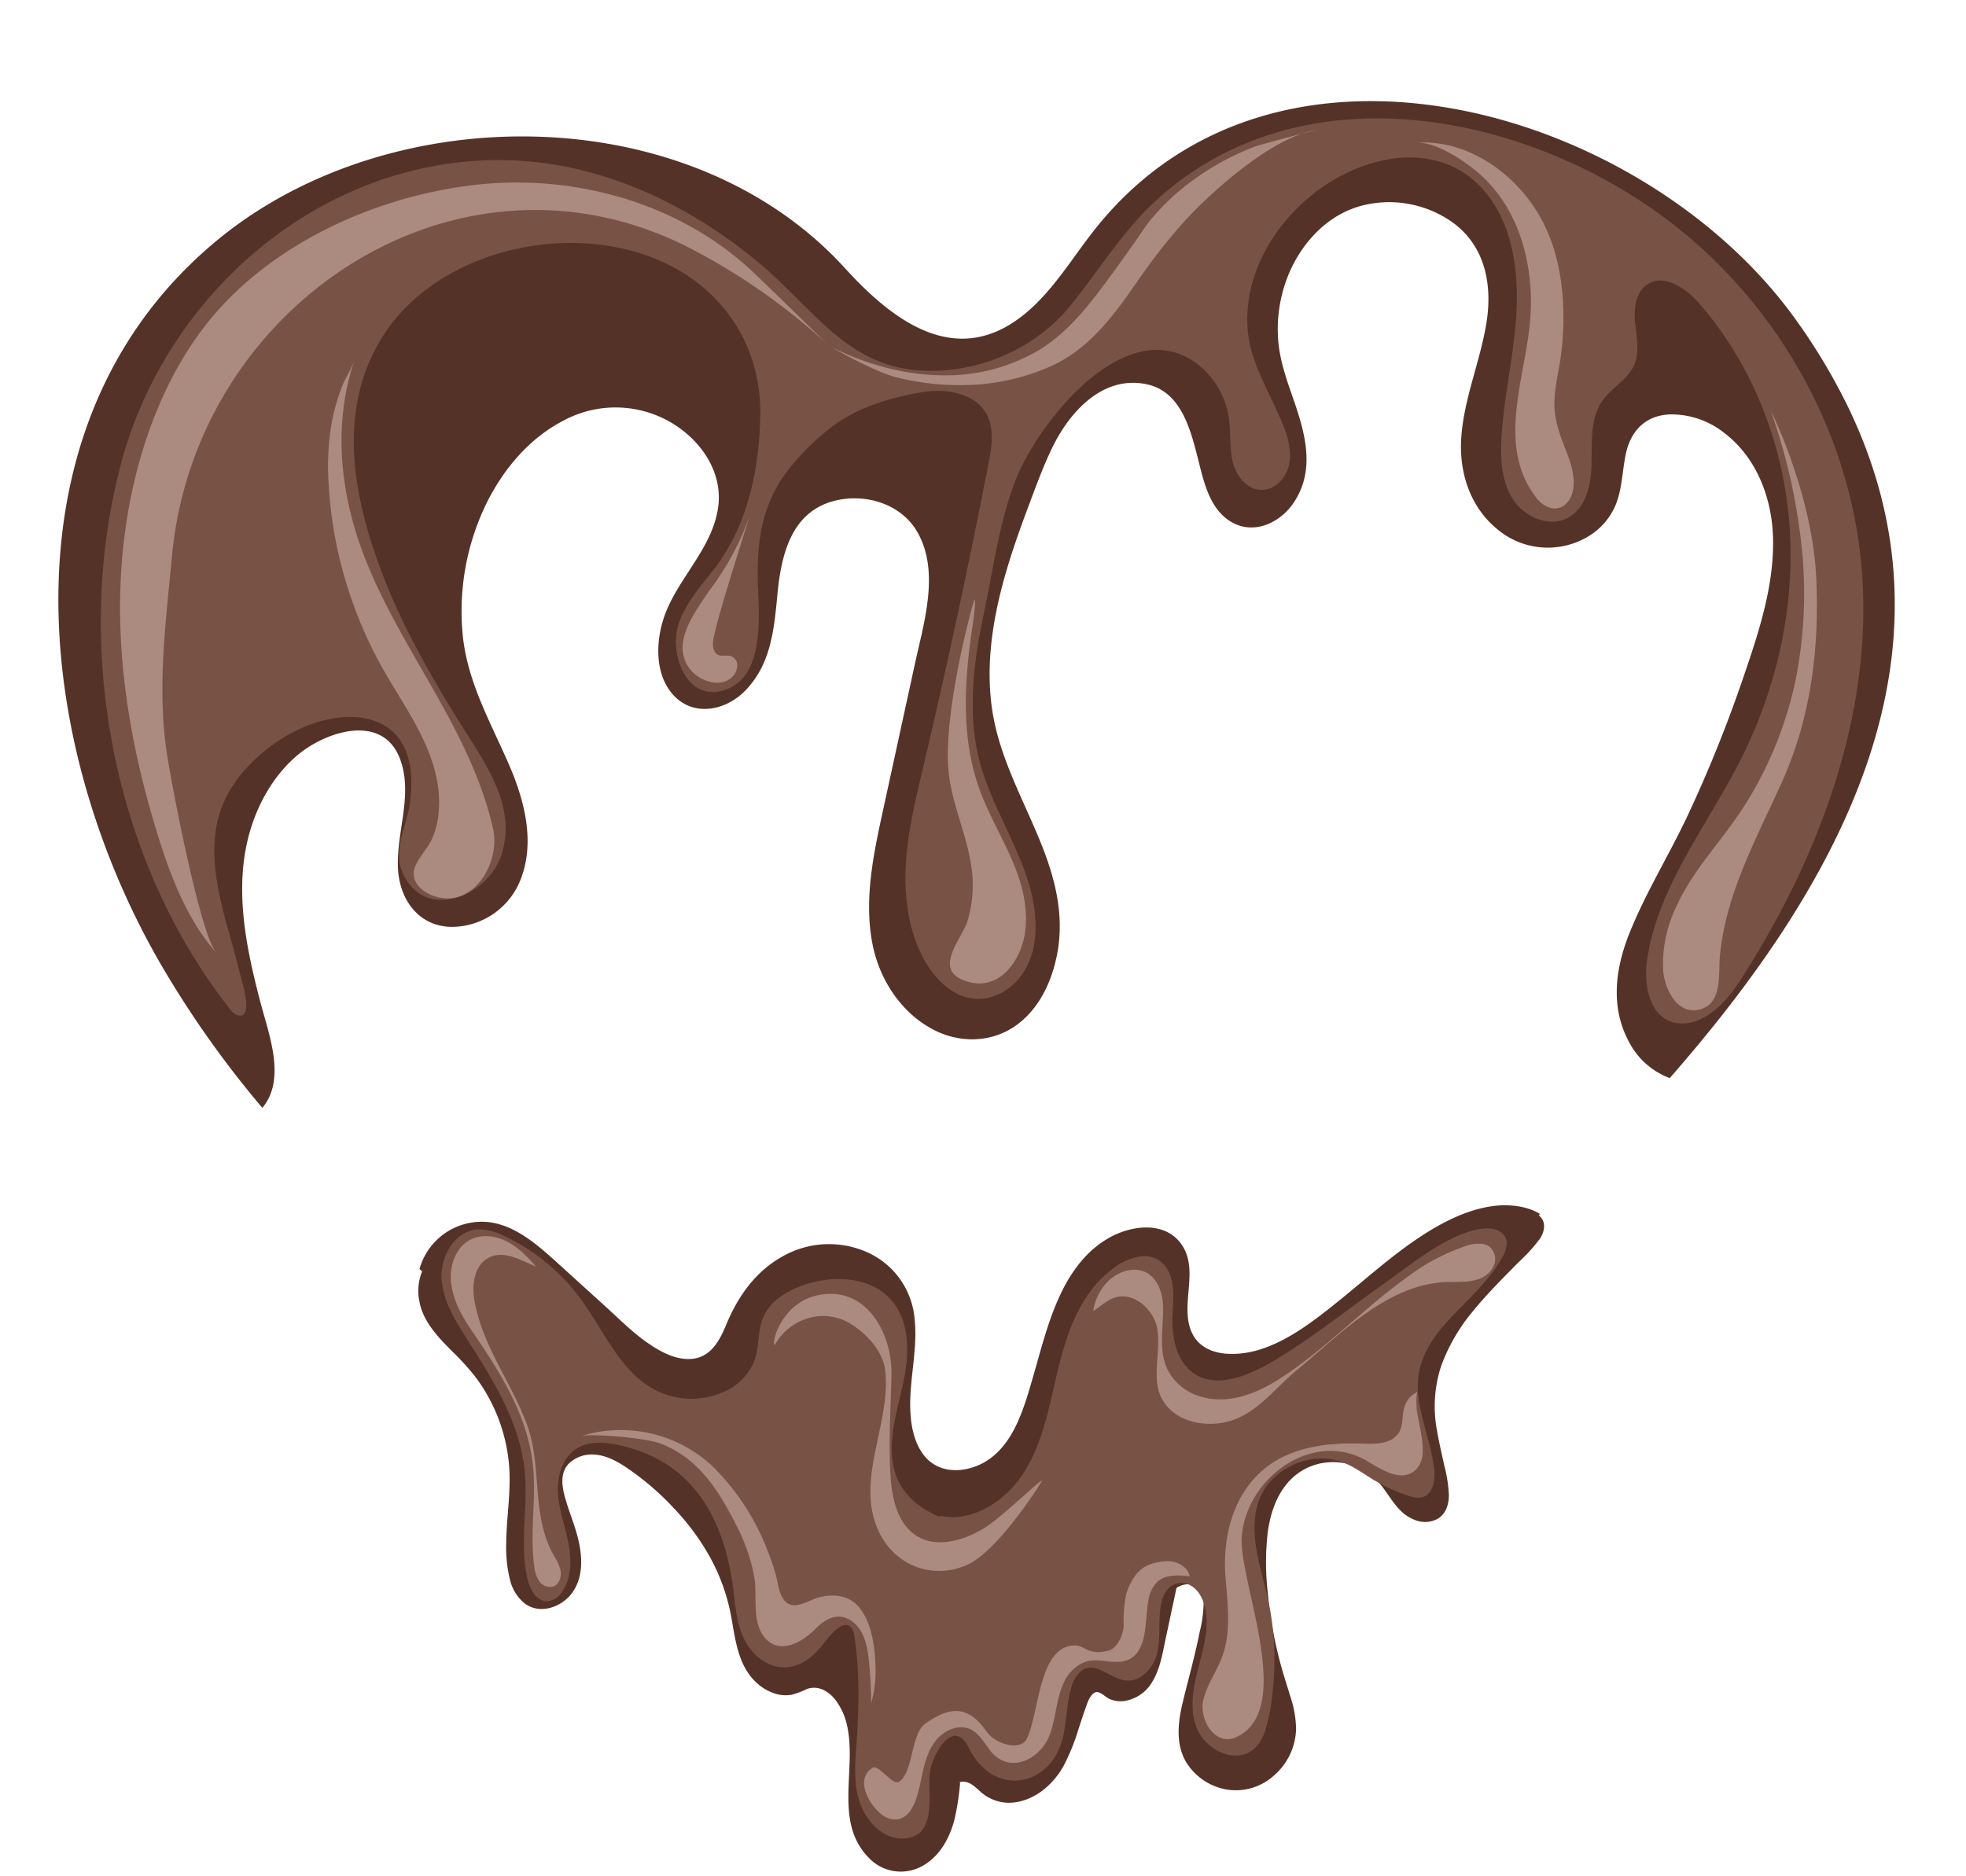 <?xml version="1.0" encoding="UTF-8"?><svg xmlns="http://www.w3.org/2000/svg" xmlns:xlink="http://www.w3.org/1999/xlink" data-name="Слой 1" height="510.8" preserveAspectRatio="xMidYMid meet" version="1.0" viewBox="-15.9 -18.6 535.3 510.8" width="535.3" zoomAndPan="magnify"><g id="change1_1"><path d="M487.21,92.07a162.43,162.43,0,0,0-14.38-23.93C432.2,11.7,332.85-18.64,282.9,43c-6.3,7.76-11.37,16.64-18.93,23.18-18.79,16.23-36.39,3-49.8-11.74C172,8.12,90.84,7.94,43.74,46.41-15.86,95.1-7.58,181.73,27.12,242.68A273,273,0,0,0,55.53,283.1c6.62-7.86,1.7-20.18-.59-29-3.39-13-6.31-26.68-4.17-40.12,1.6-10,6.28-20,14.08-26.72s23.5-11.83,28.2.91c3.6,9.77-1.14,19.93-.58,29.88.47,8.43,5.67,15.68,14.64,15.77A20.23,20.23,0,0,0,126,220.52c3.85-10.24.76-21.57-3.43-31.16-5.11-11.71-11.37-22.56-12.53-35.55A67,67,0,0,1,116.79,118c4.62-9.14,11.64-17.42,20.87-22.13a29.89,29.89,0,0,1,28.8.39c8.42,4.8,14.78,13.85,13.09,23.87-1.77,10.55-10.13,18.12-14.05,27.74-2.78,6.83-3.47,16.31,1.53,22.34,5.42,6.53,14.39,4.9,19.84-.59,7.19-7.24,8-16.88,8.92-26.5,1-10.42,3.65-22,15-25.19,8.39-2.38,18.45.44,23,8.21,6.29,10.77,1.9,24.66-.55,35.91q-4.38,20.12-8.76,40.23c-2.56,11.78-5.17,24.08-2.84,36.12,1.87,9.67,7.74,18.79,16.62,23.41,7.39,3.85,16.29,3.57,23-1.54,6.52-4.94,9.85-13.1,11-21,1.37-9.81-1.06-19.09-4.7-28.16-4.38-10.9-10.21-21.35-12.68-32.93-2.81-13.23-.84-26.87,2.78-39.73,1.75-6.2,3.88-12.28,6.14-18.31,2.11-5.63,4.16-11.34,6.77-16.76,4.67-9.67,13.64-19.81,25.63-17.36,9,1.84,11.73,11.23,13.75,19,1.57,6,2.86,13.5,8,17.56,6.47,5.08,14.58,1.67,18.63-4.65,5.78-9,2.74-19.07-.51-28.38-1.86-5.32-3.71-10.67-4-16.35a39.32,39.32,0,0,1,2.07-14.91c3.21-9.38,10.36-17.85,20.1-20.71a29.82,29.82,0,0,1,25.55,4.52c8.94,6.6,10.75,17.39,8.94,27.79C387,80.06,382.81,89.78,382,100.17c-.76,9.54,2.24,19.22,9.85,25.41A21.35,21.35,0,0,0,416,127.8a18.25,18.25,0,0,0,8-8.88c1.84-4.51,1.79-9.47,2.84-14.17,1.37-6.14,5.39-10.2,11.87-10.49a23.14,23.14,0,0,1,14.67,4.88c9.1,6.83,13.3,18.11,13.49,29.19.23,13.18-4.18,26.12-8.4,38.43a369.19,369.19,0,0,1-14.71,36.43c-5.1,10.91-11.59,21.29-16.05,32.48-3.75,9.4-5.13,19.75-.31,29A20.72,20.72,0,0,0,438.73,275C486,221,519.49,158.68,487.21,92.07Z" fill="#553227"/></g><g id="change1_2"><path d="M403.26,312.54l-.21-.17.37-.36c-3.78-2.37-9.1-2.73-13.21-2.11-7.92,1.18-15.42,5.45-21.88,10-6.88,4.84-13.15,10.48-19.69,15.75-6.33,5.11-13.33,10.61-21.16,13.16-6.67,2.17-16.68,2.45-19.33-5.68-2.4-7.32,2.36-16.11-2.36-22.86-4.61-6.58-14.05-5.14-20.07-1.57-13.17,7.8-16.6,24.94-20.58,38.49-2.41,8.23-5.26,18.18-13.35,22.62-3.74,2-8.62,2.78-12.56.83-4.35-2.16-6.26-7-6.94-11.57-1.42-9.5,1.87-19,.84-28.51a21.94,21.94,0,0,0-13.22-18.27,25.56,25.56,0,0,0-22.52,1.15c-7.52,4.1-12.34,10.94-15.55,18.69-1.74,4.21-4.07,8.73-9.13,9.3-4.45.51-8.85-1.92-12.37-4.39-4.3-3-8-6.81-11.92-10.33l-12.57-11.41c-6.33-5.75-13.84-12.37-23.07-11a17.59,17.59,0,0,0-14.46,12.69l.71.65a14.1,14.1,0,0,0-.74,8.17c1,5.51,5.09,9.74,8.91,13.58a71.83,71.83,0,0,1,6.07,6.63,46.5,46.5,0,0,1,9.49,25.1c.45,6.88-.77,13.71-.83,20.58a36.29,36.29,0,0,0,1,9.79,11.85,11.85,0,0,0,4,6.55c4.14,3.13,10,1.1,12.88-2.76,3.71-5,2.71-11.82,1-17.33-1-3.22-2.28-6.36-3.1-9.64-.69-2.81-.93-6,1.23-8.29a9,9,0,0,1,6.66-2.51c3,.07,5.91,1.5,8.42,3.12a74.18,74.18,0,0,1,13.38,11.31,66,66,0,0,1,10.12,13.7,53.64,53.64,0,0,1,5.73,16.34c1.06,5.86,1.77,12.28,6,16.83a13.35,13.35,0,0,0,6.57,4,9.62,9.62,0,0,0,3.78.13,21.31,21.31,0,0,0,4.08-1.52c3-1.16,5.83.4,7.76,2.74a17.85,17.85,0,0,1,3.44,7.88c2.31,11.57-3.61,25.56,5.63,35.14a12,12,0,0,0,14,2.76c5.28-2.54,8.24-7.94,9.57-13.43a70.66,70.66,0,0,0,1.41-9.26.67.67,0,0,0-.12-.52,3.85,3.85,0,0,1,1.17-.12c1.65.07,3,1.35,4.14,2.37a11.72,11.72,0,0,0,8.16,3.37c6.37-.11,11.81-4.61,14.8-9.95a56.25,56.25,0,0,0,4.13-10.18c.59-1.79,1.16-3.58,1.8-5.35.53-1.46,1.05-3.43,2.37-4.39s2.85.89,4.07,1.5a7.3,7.3,0,0,0,4.22.65,10.65,10.65,0,0,0,7.59-5.19c2.17-3.54,2.82-7.81,3.67-11.81l2.94-13.78a5.7,5.7,0,0,1,3.65-1c2.54.2,3.66,2.54,3.76,4.84a36.11,36.11,0,0,1-1.12,8.26c-1.24,6.32-3,12.48-4.51,18.73-1.34,5.43-2.14,11.56.86,16.61a16.16,16.16,0,0,0,11,7.45A15.52,15.52,0,0,0,331,464.91,17.41,17.41,0,0,0,337,452.19a29.93,29.93,0,0,0-1.61-8.93c-.91-3-1.9-6-2.7-9a116.54,116.54,0,0,1-3.4-19.07,73.45,73.45,0,0,1-.06-16.1c.6-4.69,2-9.52,5-13.29A16.09,16.09,0,0,1,346,379.62a16.85,16.85,0,0,1,12.55,4.47c3.74,3.64,5.48,9.2,10.68,11.19a7.24,7.24,0,0,0,6.52-.38c2.06-1.38,2.81-3.79,2.85-6.16a37.26,37.26,0,0,0-1.26-8.26c-.67-3.12-1.42-6.22-1.95-9.36a35.31,35.31,0,0,1,1.11-17.73,49.88,49.88,0,0,1,8.59-14.84c3.86-4.78,8.24-9.08,12.53-13.46a45.07,45.07,0,0,0,5.8-6.4C404.66,316.79,405.16,314.18,403.26,312.54Z" fill="#553227"/></g><g id="change2_1"><path d="M490.72,133.35c-.11-1-.23-2-.36-3C485.63,94.13,465,60.39,435.26,39.2,395.76,11.06,336.69.77,298.35,36.49c-9,8.41-15.19,18.84-22.94,28.31-9.82,12-25.7,18.55-41.12,17.47-19.46-1.37-28.77-16.68-42.47-28.36C171.53,36.59,146,24.68,118.93,25,70.6,25.55,29.36,61.7,17.11,107.47,3.8,157.26,14.72,215.59,46.76,256.25a4.37,4.37,0,0,0,1.79,1.55c5,1.76,1.28-9.58.83-11.42-4.46-18.51-13.45-37.84.73-54.56,7.16-8.46,18.71-15.44,30.1-15.16,4.53.11,9.18,1.79,12.06,5.28,4.11,5,4.26,12.09,3.45,18.18S91,212.83,93.7,219c6,13.76,23.5,6.39,27-5,4.24-13.62-5.06-25.48-11.77-36.36-7.43-12-14.51-24.39-19.78-37.56C80.68,118.8,75.26,94.28,88,73.5c20-32.71,80.8-36.66,98.86.72A46.35,46.35,0,0,1,191.07,96c-.47,14.76-3.86,29.62-13.25,41.3-3.44,4.28-7.06,8.6-8.87,13.79-3,8.53,2.52,22.82,13.73,17.72,9.9-4.51,7.91-20.9,7.73-29.57-.23-11.41,1.5-21.49,8.83-30.54a68.09,68.09,0,0,1,10.59-10.47c6.92-5.49,14.91-8,23.47-9.71,4.32-.85,8.9-1.07,13,.47,8.11,3,8.65,9.8,7.21,17.25q-8.16,42.31-18.09,84.25c-2,8.6-4.13,17.23-4.66,26s.59,17.92,4.69,25.74c3,5.71,8.23,11,14.68,11.18,5.26.18,10.24-3.16,12.94-7.69s3.33-9.86,2.86-15l0-.23c-1.43-14.65-11.15-27.15-15-41.37-3.57-13.31-1.78-27.46,1.1-40.93,2.55-11.93,4.12-24.75,8.72-36.33,6.06-15.27,29.23-44.89,48.45-32a22.69,22.69,0,0,1,9.54,15.75c.51,3.84.11,7.8,1,11.55s3.79,7.49,7.66,7.64,6.92-3.24,7.69-6.9-.31-7.46-1.71-10.94c-3.4-8.5-8.91-16.65-9.59-26-1.47-20.34,15-39.77,34.17-45.21,12.65-3.59,25.15-.76,32.67,10.84,5.9,9.09,7,20.5,6.27,31.31s-3.26,21.43-3.95,32.25c-.38,5.81-.14,12,2.92,16.95s9.78,8.06,15,5.38,6.49-9.31,6.58-15.08-.41-12,2.89-16.78c2.52-3.63,7-5.81,8.71-9.86,1.54-3.55.63-7.6.25-11.45s.13-8.36,3.37-10.48c4.62-3,10.53,1.11,14.15,5.27,14.52,16.7,22.94,38.4,24.53,60.47s-3.49,44.46-13.54,64.18c-9.06,17.78-22.3,34.17-25.22,53.92-1,6.66.48,15.22,6.94,17.12a11.14,11.14,0,0,0,7.94-1c5.32-2.63,8.88-7.79,12-12.82C480.63,212.29,494.88,172.79,490.72,133.35Z" fill="#795246"/></g><g id="change2_2"><path d="M390.19,316c-9.2-.93-22.23,10.05-29.28,15-9.65,6.8-18.88,14.23-29,20.4-6.31,3.86-16.49,9-23.32,3.58-4.21-3.34-5.35-9.26-5.27-14.35.07-4.51,1.05-10-1.64-14a7.16,7.16,0,0,0-6.44-3.15,15.67,15.67,0,0,0-8.1,3.42c-9.46,6.95-13,18.88-15.53,29.79-2.78,12.1-5.29,25.65-15.95,33.49-4.37,3.22-9.77,5.12-15.22,4.1a.81.81,0,0,0-.67.16c-7.94-3.51-12.77-9-12.87-18.12-.07-7,2.34-13.73,3.57-20.62s1-14.64-3.46-20c-5.59-6.67-15.93-7.18-24.16-4.32-4.51,1.57-9,4.27-10.89,8.65-1.64,3.8-1.06,8.25-2.52,12.13a15.65,15.65,0,0,1-8.55,8.4,21.56,21.56,0,0,1-18-.43c-9.86-4.9-14.26-16.27-20.79-25.14a54.65,54.65,0,0,0-20.52-16.9,15.37,15.37,0,0,0-7.48-1.89c-6.1.44-10.12,7.25-9.77,13.37s3.77,11.56,7.07,16.71c7,11,14.23,22.53,15.55,35.52,1,9.82-1.45,19.9.75,29.52.67,2.94,2.55,6.34,5.56,6.15a5.53,5.53,0,0,0,3.95-2.67c2.58-3.81,2.52-8.83,1.62-13.35s-2.55-8.91-2.81-13.51,1.24-9.7,5.17-12.1c3.2-2,7.27-1.72,10.94-1,21.21,4.37,29.61,20.94,31.83,41,.53,4.75,1.13,9.76,3.87,13.83,2.27,3.37,5.88,5.93,10.08,5.78,4.4-.16,7.4-2.77,10.07-6,1.25-1.52,5.43-7.46,7.81-4.92a4.56,4.56,0,0,1,.95,2.49c1.39,8.85,1.24,18.2.71,27.13-.39,6.59-1.41,13.57,1.43,19.79,2.15,4.72,7,9.06,12.52,8,8.12-1.51,5-13,6-18.63h0c.53-2.91,4.69-12.1,8.9-8.26a10.28,10.28,0,0,1,1.89,2.94c7.16,13.35,22.88,9.72,25.53-4.41.77-4.1.87-8.34,2-12.35a9.19,9.19,0,0,1,2.73-4.74c5.07-4.11,10.47,6.6,17.21.85,6.14-5.25,3-13.31,4.79-20s8.72-6.2,11.09-.2c2.62,6.62-.06,13.71-1.6,20.25-1.35,5.77-2.21,12.69,1.82,17.62,2.79,3.41,7.91,5.78,12.17,3.73,2.46-1.18,3.87-3.64,4.69-6.15a52.6,52.6,0,0,0,1.91-9.88,77.66,77.66,0,0,0-.3-21c-1-6.88-3.47-13.48-4.33-20.38-.74-6,.07-12.18,4.31-16.72a19.2,19.2,0,0,1,13-6,16.42,16.42,0,0,1,7.5,1.44c3,1.36,5.63,3.39,8.49,5a44.75,44.75,0,0,0,9.05,3.91c5.67,1.73,6.9-3.76,6.27-8.22-.88-6.1-3.16-11.93-4.09-18-2.79-18.3,15.23-25.19,22.74-39a7.86,7.86,0,0,0,1.17-3.72C394.46,317.77,392.34,316.23,390.19,316Z" fill="#795246"/></g><g id="change3_1"><path d="M209.23,75s-14.58-14.27-19.89-19.32c-20-19-49-27.11-76.32-23.88C88.69,34.69,63.58,45.34,46.24,62.92c-18.34,18.6-27.1,46.51-29,72-1.89,24.87,2.38,49.91,9.77,73.73,3.58,11.54,8,23.13,16,32.26-4.35-5-12-44.72-13.48-54.38-2.7-18-.29-35.43,1.38-53.52C37.18,64.09,109,16.58,172,49A173.09,173.09,0,0,1,209.23,75Z" fill="#ab8a80"/></g><g id="change3_2"><path d="M118.7,210.25a14,14,0,0,0-.35-3.18c-6.31-27.81-26.11-49.55-35.74-75.95-6.06-16.6-7.74-34.87-1.94-51.79C79.75,82,78,84.54,77,87.24a57.54,57.54,0,0,0-2.5,8.82,70.21,70.21,0,0,0-.88,17.55,113.66,113.66,0,0,0,6.24,31.1A116.37,116.37,0,0,0,86,159.17c2.48,4.89,5.4,9.52,8.22,14.21,5.31,8.82,10.25,18.44,9.33,29.06a21.92,21.92,0,0,1-2,7.8c-1.27,2.5-3.34,4.51-4.4,7.13-1.58,3.91,1.72,6.89,5.14,8.06C111.79,228.66,118.74,218.92,118.7,210.25Z" fill="#ab8a80"/></g><g id="change3_3"><path d="M188.32,121.66a76.49,76.49,0,0,1-9.75,18.77,99.43,99.43,0,0,0-5.76,8.62c-1.62,2.89-3.09,6.22-2.81,9.61a9.33,9.33,0,0,0,4.34,7.09c2.41,1.56,6,2.33,8.5.53a4.63,4.63,0,0,0,2-3.52,2.58,2.58,0,0,0-2.28-2.79c-1.43-.16-2.82.46-3.78-1s-.48-3.42-.12-5C180.36,146.28,188.67,120.66,188.32,121.66Z" fill="#ab8a80"/></g><g id="change3_4"><path d="M325.22,21.54a71.4,71.4,0,0,0-16.15,8.84,62.57,62.57,0,0,0-11.84,11.09c-1,1.2-1.81,2.52-2.7,3.79q-4.33,6.24-8.84,12.36c-5.36,7.28-11.05,14.54-18.93,19.25a49.82,49.82,0,0,1-25,6.75,63.58,63.58,0,0,1-20-3.15l-.06,0a.84.84,0,0,0-.3-.08,79.91,79.91,0,0,1-10.25-4.15c-1-.46,11,6.46,17.3,8a71.35,71.35,0,0,0,21.59,1.9,59.84,59.84,0,0,0,20.17-5c10.08-4.5,16.78-13.3,22.87-22.12,5.69-8.24,11.85-16.22,19.16-23.09s19.8-17.33,30.23-19.15C343.7,16.52,328.08,20.42,325.22,21.54Z" fill="#ab8a80"/></g><g id="change3_5"><path d="M251.16,197.34c-5.61-14.59-4.51-30.85-2.18-46,.3-1.93.79-6.52.51-6.69-.12-.78-9.08,31.73-7,47.87,1.06,8.27,4.61,15.78,5.95,24a34.31,34.31,0,0,1-.91,15.73c-1.42,4.53-9,12.64-1.54,15.9,10.05,4.38,16.84-5.58,17.4-14.6C264.24,220,255.76,209.32,251.16,197.34Z" fill="#ab8a80"/></g><g id="change3_6"><path d="M410.41,103.93c-1.45-3.63-2.9-7.64-3.06-11.71-.2-4.79,1.23-9.66,1.81-14.42,1.55-12.91.49-27.36-6.56-38.77-6.05-9.78-16.54-17.61-28.2-18.71a29,29,0,0,0-4.93-.05c5.35-.39,12.66,4.49,16.62,7.76,11.4,9.43,15.58,24.82,14.75,39.13-.95,16.29-9.8,35.39,1.73,50,2,2.54,5.57,3.93,8.1,1.27,2.81-3,2-8,.85-11.5C411.18,105.9,410.79,104.91,410.41,103.93Z" fill="#ab8a80"/></g><g id="change3_7"><path d="M478.6,138.48c-1.11-22.89-12.6-45.91-12.25-44.9a161.6,161.6,0,0,1,8.32,36.89A120.29,120.29,0,0,1,473,166.59a103.5,103.5,0,0,1-13.63,33.76c-6.08,9.73-14.4,17.83-19.07,28.44a35.73,35.73,0,0,0-3.36,16.86c.36,4.94,3.77,12.29,10,10.65s5-9.7,5.45-14.53c1.6-17.25,10.25-32.51,17.18-48.05C477.37,176.1,479.51,157.26,478.6,138.48Z" fill="#ab8a80"/></g><g id="change3_8"><path d="M370.17,367.21a19.18,19.18,0,0,1-.22-6.71,6.73,6.73,0,0,0-3.58,4.46c-.69,2.93.05,5.66-2.46,7.81s-6.48,1.83-9.44,1.75c-6.35-.18-12.83.34-18.76,2.63-13.92,5.4-19,19.67-17.94,33.59.55,7.32,1.64,14.93-.89,21.81-1.53,4.15-4.31,7.83-5.22,12.16-1,5,3.26,12.41,9.06,9.75,16.3-7.46.6-42.45,1.49-54.57,1.17-15.87,19.11-29.19,33.9-20.74,3.69,2.1,9.67,6.44,13.67,2.32a7.2,7.2,0,0,0,1.69-4.89C371.56,373.44,370.71,370.32,370.17,367.21Z" fill="#ab8a80"/></g><g id="change3_9"><path d="M307.81,409.93c-.93-2.26-3.72-3.53-6.23-3.35-5.78.42-8.19,2.46-10.38,7.57-1,2.38-1.26,7.51-1.16,10.1.07,1.68-1.59,6-4,6.62-5.3,1.5-6.6-1.19-8.79-1.34-10.41-.67-10.09,18.4-13.57,25.36-1.74,3.48-8.56,1.56-11-2-5.22-7.48-10.31-6.57-16.68-2.06-3.88,2.75-3.26,13.35-7.08,15.77-1.87,1.19-5.33-4.67-7.22-3.77a4.66,4.66,0,0,0-2.31,4.56c.2,2.92,2.37,6.18,4.59,8a5.94,5.94,0,0,0,4.76,1.45,5.6,5.6,0,0,0,3.36-2.53c1.94-3,2.44-6.87,3.22-10.27.72-3.18,1.7-6.41,3.8-8.9,1.88-2.22,5-3.82,7.93-3.23s4.69,3.53,6.4,5.89c5.08,7,13.72,3.09,16.42-3.87,1.76-4.55,1.75-9.61,3.77-14.06a11.07,11.07,0,0,1,4.45-5.18c3.64-2.12,6.66-.57,10.5-.72,8.4-.32,7.1-11,8.19-16.72a8.86,8.86,0,0,1,2.51-5.14c2.29-2,5.71-1.77,8.74-1.43A4.5,4.5,0,0,0,307.81,409.93Z" fill="#ab8a80"/></g><g id="change3_10"><path d="M135.18,405.5c-.23-.41-.46-.81-.68-1.22-5.81-11-2.69-23.84-7.07-35.34s-12-21.1-14.15-33.38c-.73-4.19-.1-9.26,3.54-11.45,4.3-2.57,9.19.59,13.23,2.2-2.33-2.63-4.82-5.22-7.94-6.82s-7-2.08-10.11-.4-4.86,5.33-5.11,8.88c-.4,5.6,2.33,10.93,5.49,15.56,7.75,11.34,15.56,23.39,16.88,37.48.83,8.86-.9,17.77.27,26.62a9.45,9.45,0,0,0,1.31,4.25,3.57,3.57,0,0,0,3.88,1.57c1.66-.57,2.33-2.67,2-4.4A11.61,11.61,0,0,0,135.18,405.5Z" fill="#ab8a80"/></g><g id="change3_11"><path d="M222.45,434.49c-.17-5.17-1.22-12.13-5-16-2.71-2.73-6.6-3-10.16-2.13-3.19.76-7.19,4.15-9.82.64-1.38-1.85-1.51-4.49-2.12-6.66a70.17,70.17,0,0,0-2.63-7.59,64.59,64.59,0,0,0-14.76-22.18,36.46,36.46,0,0,0-23.7-9.7,35.8,35.8,0,0,0-11.94,1.63c2.34-.75,17.22.37,21.56,2,10.51,3.95,16.2,13.25,21,22.85a49.78,49.78,0,0,1,4.6,13.57c.9,5.12-.81,12,2.79,16.38,4.15,5,10.37,1.23,13.88-2.33,2.79-2.83,6.31-4.71,10-2,3,2.23,3.91,5.91,4.39,9.44a116.69,116.69,0,0,1,.77,12.82A32.57,32.57,0,0,0,222.45,434.49Z" fill="#ab8a80"/></g><g id="change3_12"><path d="M267.82,384.62c-.45-.31-10.05,9.17-15.14,12.53s-12.89,6.09-18.69,2.7c-5.45-3.19-7-10.22-7.38-16.05-.62-9.35,0-18.46.22-27.8.29-11.71-7.16-25.15-20.79-21.69-9.23,2.34-12,12.9-11,13.38a15.42,15.42,0,0,1,9.54-7.43,14.21,14.21,0,0,1,10.54,1.31c4.66,2.69,9.35,7.61,10,13,1.64,14.12-7.91,29.21-2.15,43,4.09,9.85,14.52,14.22,24.26,10.09C255.78,404.07,267.93,384.7,267.82,384.62Z" fill="#ab8a80"/></g><g id="change3_13"><path d="M387.51,320.11a10.86,10.86,0,0,0-4.34.63,56.16,56.16,0,0,0-15.23,7.95c-12.33,8.74-22.58,19.89-35.33,28.13-6.27,4.05-14,7.15-21.49,4.95a14.67,14.67,0,0,1-9-7.15c-2.91-5.71-1-12.24-1.4-18.3-.23-3.25-1.53-6.71-4.37-8.29-3.45-1.92-8-.35-10.72,2.48a14.33,14.33,0,0,0-3.87,7.93c1.61-1,3-2.31,4.67-3.17,5.56-2.86,11.28,2.28,12.54,7,1.65,6.17-1.64,14.15,1.46,20,2.8,5.27,8.93,7.23,14.58,6.83,10.06-.71,15.07-8.76,22.55-14.89,11.18-9.17,23.74-22.53,39.43-23.63,3.19-.23,6.5.24,9.52-.79a7.06,7.06,0,0,0,4.24-3.5,4.52,4.52,0,0,0-.89-5.2A4.28,4.28,0,0,0,387.51,320.11Z" fill="#ab8a80"/></g></svg>